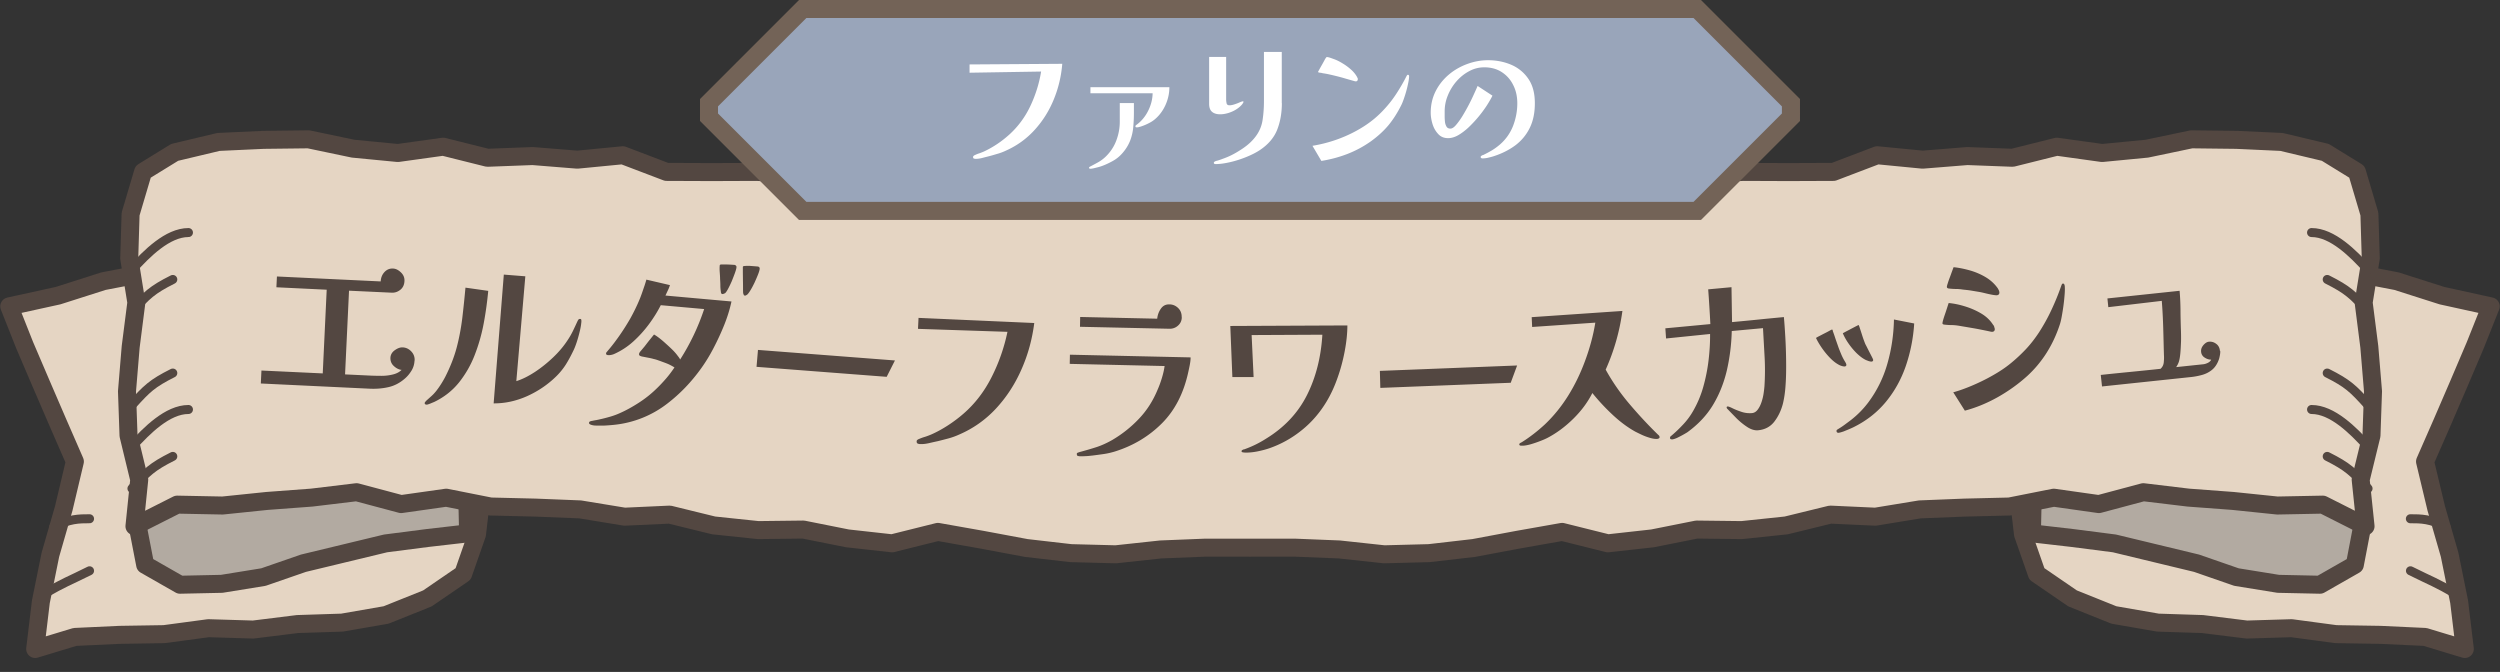 <svg xmlns="http://www.w3.org/2000/svg" viewBox="0 0 277.78 74.66"><rect x="0" y="0" width="277.78" height="74.66" fill="#333333" stroke="none"/><defs><clipPath id="clippath"><rect class="cls-3" y="12.93" width="277.78" height="61.73"/></clipPath><clipPath id="clippath-1"><rect class="cls-3" y="14.45" width="138.89" height="58.69"/></clipPath><clipPath id="clippath-2"><rect class="cls-3" x="138.89" y="14.45" width="138.89" height="58.69"/></clipPath><style>.cls-2,.cls-3,.cls-4,.cls-5,.cls-7{stroke-width:0}.cls-10,.cls-2{fill:#e5d5c3}.cls-10,.cls-11{stroke:#534741;stroke-linecap:round;stroke-linejoin:round}.cls-11,.cls-3{fill:none}.cls-11{stroke-width:2px}.cls-4{fill:#fff}.cls-5{fill:gray;mix-blend-mode:multiply;opacity:.5}.cls-7{fill:#534741}</style></defs><g style="isolation:isolate"><g id="Layer_2" data-name="Layer 2"><g id="_デザイン" data-name="デザイン"><g clip-path="url(#clippath)"><g><g><g id="_リピートミラー_" data-name="&amp;lt;リピートミラー&amp;gt;"><g clip-path="url(#clippath-1)"><g><polygon class="cls-2" points="53 59.37 51.46 63.77 47.49 66.49 42.9 68.33 38.01 69.18 33.05 69.34 28.13 69.95 23.16 69.8 18.23 70.46 13.28 70.54 8.33 70.77 3.91 72.11 4.54 66.86 5.6 61.63 7.08 56.5 8.32 51.28 6.44 46.97 4.59 42.68 2.75 38.38 1.03 34.04 6.45 32.85 11.5 31.24 16.7 30.24 21.98 29.78 27.22 28.93 32.52 29.12 38.02 29.62 43.54 29.51 49.05 29.16 54.4 28.26 54.38 33.36 54.32 38.57 54.03 43.77 53.78 48.98 53.6 54.19 53 59.37"/><polygon class="cls-11" points="53 59.37 51.46 63.77 47.49 66.49 42.9 68.33 38.01 69.18 33.05 69.34 28.13 69.95 23.16 69.8 18.23 70.46 13.28 70.54 8.33 70.77 3.91 72.11 4.54 66.86 5.6 61.63 7.08 56.5 8.32 51.28 6.44 46.97 4.59 42.68 2.75 38.38 1.03 34.04 6.45 32.85 11.5 31.24 16.7 30.24 21.98 29.78 27.22 28.93 32.52 29.12 38.02 29.62 43.54 29.51 49.05 29.16 54.4 28.26 54.38 33.36 54.32 38.57 54.03 43.77 53.78 48.98 53.6 54.19 53 59.37"/></g><g><polygon class="cls-2" points="15.25 58.22 16.13 62.76 20 64.97 24.64 64.87 29.27 64.12 33.72 62.58 38.28 61.48 42.84 60.38 47.49 59.78 52.01 59.26 51.9 54.24 52.08 49.08 51.57 43.95 50.89 38.81 46.17 39.79 41.56 41.03 36.94 42.21 32.35 43.55 27.91 45.34 23.61 47.44 19.81 50.31 16.56 53.74 15.25 58.22"/><polygon class="cls-5" points="15.25 58.22 16.13 62.76 20 64.97 24.64 64.87 29.27 64.12 33.72 62.58 38.28 61.48 42.84 60.38 47.49 59.78 52.01 59.26 51.9 54.24 52.08 49.08 51.57 43.95 50.89 38.81 46.17 39.79 41.56 41.03 36.94 42.21 32.35 43.55 27.91 45.34 23.61 47.44 19.81 50.31 16.56 53.74 15.25 58.22"/><polygon class="cls-11" points="15.25 58.22 16.13 62.76 20 64.97 24.64 64.87 29.27 64.12 33.72 62.58 38.28 61.48 42.84 60.38 47.49 59.78 52.01 59.26 51.9 54.24 52.08 49.08 51.57 43.95 50.89 38.81 46.17 39.79 41.56 41.03 36.94 42.21 32.35 43.55 27.91 45.34 23.61 47.44 19.81 50.31 16.56 53.74 15.25 58.22"/></g><g><polygon class="cls-2" points="138.89 60.85 133.94 60.85 128.97 61.05 123.97 61.59 118.99 61.46 114.04 60.89 109.12 59.97 104.21 59.1 99.12 60.37 94.17 59.82 89.26 58.84 84.26 58.9 79.3 58.38 74.41 57.18 69.4 57.41 64.47 56.6 59.49 56.4 54.51 56.28 49.58 55.3 44.57 56.01 39.62 54.69 34.63 55.29 29.67 55.66 24.73 56.17 19.69 56.07 14.94 58.47 15.47 53.3 14.28 48.39 14.11 43.48 14.52 38.54 15.15 33.61 14.36 28.71 14.51 23.78 15.9 19.09 19.41 16.93 24.28 15.77 29.28 15.54 34.28 15.48 39.24 16.52 44.21 17 49.24 16.3 54.16 17.53 59.18 17.34 64.15 17.74 69.2 17.25 74.06 19.1 79.07 19.12 84.08 19.1 89.06 19.38 94.05 19.64 98.98 20.76 104.03 20.19 108.97 21.12 113.94 21.55 118.94 21.57 123.91 22.26 128.9 22.63 133.9 22.61 138.89 22.43 143.74 23.26 147.98 25.55 152.13 28.17 154.18 32.66 157.12 36.93 156.53 42.04 156.05 46.92 154.87 51.74 151.6 55.45 147.9 58.4 144.01 61.83 138.89 60.85"/><polygon class="cls-11" points="138.89 60.85 133.94 60.85 128.97 61.05 123.97 61.59 118.99 61.46 114.04 60.89 109.12 59.97 104.21 59.1 99.12 60.37 94.17 59.82 89.26 58.84 84.26 58.9 79.3 58.38 74.41 57.18 69.4 57.41 64.47 56.6 59.49 56.4 54.51 56.28 49.58 55.3 44.57 56.01 39.62 54.69 34.63 55.29 29.67 55.66 24.73 56.17 19.69 56.07 14.94 58.47 15.47 53.3 14.28 48.39 14.11 43.48 14.52 38.54 15.15 33.61 14.36 28.71 14.51 23.78 15.9 19.09 19.41 16.93 24.28 15.77 29.28 15.54 34.28 15.48 39.24 16.52 44.21 17 49.24 16.3 54.16 17.53 59.18 17.34 64.15 17.74 69.2 17.25 74.06 19.1 79.07 19.12 84.08 19.1 89.06 19.38 94.05 19.64 98.98 20.76 104.03 20.19 108.97 21.12 113.94 21.55 118.94 21.57 123.91 22.26 128.9 22.63 133.9 22.61 138.89 22.43 143.74 23.26 147.98 25.55 152.13 28.17 154.18 32.66 157.12 36.93 156.53 42.04 156.05 46.92 154.87 51.74 151.6 55.45 147.9 58.4 144.01 61.83 138.89 60.85"/></g><path class="cls-10" d="M14.66 29.99c1.65-1.83 3.97-4.15 6.28-4.15M4.94 65.99c2.12-1.27 2.7-1.41 5.01-2.57M14.66 49.65c1.65-1.83 3.97-4.15 6.28-4.15M14.66 34.62c1.65-1.83 2.23-2.41 4.54-3.57M14.66 45.02c1.65-1.83 2.23-2.41 4.54-3.57M14.66 54.28c1.65-1.83 2.23-2.41 4.54-3.57M5.96 58.58c1.68-.94 2.83-.94 3.99-.94"/></g></g><g id="_リピートミラー_-2" data-name="&amp;lt;リピートミラー&amp;gt;"><g clip-path="url(#clippath-2)"><g><polygon class="cls-2" points="224.78 59.37 226.32 63.77 230.29 66.49 234.88 68.33 239.77 69.18 244.73 69.34 249.65 69.95 254.62 69.8 259.55 70.46 264.5 70.54 269.45 70.77 273.87 72.11 273.24 66.86 272.18 61.63 270.7 56.5 269.45 51.28 271.34 46.97 273.19 42.68 275.02 38.38 276.75 34.04 271.33 32.85 266.28 31.24 261.08 30.24 255.8 29.78 250.56 28.93 245.26 29.12 239.75 29.62 234.23 29.51 228.73 29.16 223.38 28.26 223.4 33.36 223.46 38.57 223.74 43.77 223.99 48.98 224.18 54.19 224.78 59.37"/><polygon class="cls-11" points="224.78 59.37 226.32 63.77 230.29 66.49 234.88 68.33 239.77 69.18 244.73 69.34 249.65 69.95 254.62 69.8 259.55 70.46 264.5 70.54 269.45 70.77 273.87 72.11 273.24 66.86 272.18 61.63 270.7 56.5 269.45 51.28 271.34 46.97 273.19 42.68 275.02 38.38 276.75 34.04 271.33 32.85 266.28 31.24 261.08 30.24 255.8 29.78 250.56 28.93 245.26 29.12 239.75 29.62 234.23 29.51 228.73 29.16 223.38 28.26 223.4 33.36 223.46 38.57 223.74 43.77 223.99 48.98 224.18 54.19 224.78 59.37"/></g><g><polygon class="cls-2" points="262.52 58.22 261.65 62.76 257.78 64.97 253.14 64.87 248.5 64.12 244.06 62.58 239.5 61.48 234.94 60.38 230.28 59.78 225.77 59.26 225.88 54.24 225.7 49.08 226.21 43.95 226.89 38.81 231.6 39.79 236.22 41.03 240.84 42.21 245.43 43.55 249.87 45.34 254.16 47.44 257.97 50.31 261.22 53.74 262.52 58.22"/><polygon class="cls-5" points="262.52 58.22 261.65 62.76 257.78 64.97 253.14 64.87 248.5 64.12 244.06 62.58 239.5 61.48 234.94 60.38 230.28 59.78 225.77 59.26 225.88 54.24 225.7 49.08 226.21 43.95 226.89 38.81 231.6 39.79 236.22 41.03 240.84 42.21 245.43 43.55 249.87 45.34 254.16 47.44 257.97 50.31 261.22 53.74 262.52 58.22"/><polygon class="cls-11" points="262.52 58.22 261.65 62.76 257.78 64.97 253.14 64.87 248.5 64.12 244.06 62.58 239.5 61.48 234.94 60.38 230.28 59.78 225.77 59.26 225.88 54.24 225.7 49.08 226.21 43.95 226.89 38.81 231.6 39.79 236.22 41.03 240.84 42.21 245.43 43.55 249.87 45.34 254.16 47.44 257.97 50.31 261.22 53.74 262.52 58.22"/></g><g><polygon class="cls-2" points="138.89 60.85 143.84 60.85 148.81 61.05 153.81 61.59 158.79 61.46 163.74 60.89 168.65 59.97 173.57 59.1 178.66 60.37 183.61 59.82 188.52 58.84 193.52 58.9 198.47 58.38 203.37 57.18 208.38 57.41 213.31 56.6 218.29 56.4 223.27 56.28 228.2 55.3 233.21 56.01 238.15 54.69 243.15 55.29 248.11 55.66 253.04 56.17 258.09 56.07 262.84 58.47 262.3 53.3 263.5 48.39 263.67 43.48 263.26 38.54 262.63 33.61 263.42 28.71 263.27 23.78 261.88 19.09 258.37 16.93 253.5 15.77 248.5 15.54 243.5 15.48 238.54 16.52 233.57 17 228.54 16.3 223.62 17.53 218.6 17.34 213.62 17.74 208.58 17.25 203.72 19.1 198.71 19.12 193.7 19.1 188.72 19.38 183.72 19.64 178.8 20.76 173.75 20.19 168.81 21.12 163.83 21.55 158.83 21.57 153.87 22.26 148.88 22.63 143.88 22.61 138.89 22.43 134.04 23.26 129.8 25.55 125.65 28.17 123.6 32.66 120.66 36.93 121.25 42.04 121.73 46.92 122.91 51.74 126.18 55.45 129.88 58.4 133.77 61.83 138.89 60.85"/><polygon class="cls-11" points="138.89 60.85 143.84 60.85 148.81 61.05 153.81 61.59 158.79 61.46 163.74 60.89 168.65 59.97 173.57 59.1 178.66 60.37 183.61 59.82 188.52 58.84 193.52 58.9 198.47 58.38 203.37 57.18 208.38 57.41 213.31 56.6 218.29 56.4 223.27 56.28 228.2 55.3 233.21 56.01 238.15 54.69 243.15 55.29 248.11 55.66 253.04 56.17 258.09 56.07 262.84 58.47 262.3 53.3 263.5 48.39 263.67 43.48 263.26 38.54 262.63 33.61 263.42 28.71 263.27 23.78 261.88 19.09 258.37 16.93 253.5 15.77 248.5 15.54 243.5 15.48 238.54 16.52 233.57 17 228.54 16.3 223.62 17.53 218.6 17.34 213.62 17.74 208.58 17.25 203.72 19.1 198.71 19.12 193.7 19.1 188.72 19.38 183.72 19.64 178.8 20.76 173.75 20.19 168.81 21.12 163.83 21.55 158.83 21.57 153.87 22.26 148.88 22.63 143.88 22.61 138.89 22.43 134.04 23.26 129.8 25.55 125.65 28.17 123.6 32.66 120.66 36.93 121.25 42.04 121.73 46.92 122.91 51.74 126.18 55.45 129.88 58.4 133.77 61.83 138.89 60.85"/></g><path class="cls-10" d="M263.12 29.99c-1.65-1.83-3.97-4.15-6.28-4.15M272.84 65.99c-2.12-1.27-2.7-1.41-5.01-2.57M263.12 49.65c-1.65-1.83-3.97-4.15-6.28-4.15M263.12 34.62c-1.65-1.83-2.23-2.41-4.54-3.57M263.12 45.02c-1.65-1.83-2.23-2.41-4.54-3.57M263.12 54.28c-1.65-1.83-2.23-2.41-4.54-3.57M271.81 58.58c-1.68-.94-2.83-.94-3.99-.94"/></g></g></g><g><path class="cls-7" d="M46.06 40.06c-.02.41-.13.79-.34 1.13-.21.34-.45.63-.73.87-.56.49-1.17.81-1.85.96-.67.15-1.35.2-2.03.17l-12.13-.58.07-1.44 6.81.32.44-9.3-5.59-.27.06-1.2 11.53.55c.02-.41.16-.76.42-1.04s.58-.41.95-.39c.31.01.6.16.88.43s.41.59.39.96c-.02.41-.17.74-.46.97-.29.23-.61.34-.97.32l-4.73-.22-.44 9.3 2.96.14c.31.01.67.02 1.1.02.43 0 .84-.05 1.25-.15.41-.1.73-.27.97-.51-.29-.03-.58-.17-.85-.42-.28-.25-.4-.56-.39-.93.02-.34.18-.62.49-.84.31-.22.61-.33.89-.31.35.02.66.16.93.44s.4.62.38 1.02zM54.25 32.31c-.11 1.17-.27 2.37-.5 3.6-.23 1.24-.57 2.42-1.01 3.55a11.6 11.6 0 01-1.75 3.05c-.73.9-1.63 1.61-2.72 2.14-.06.03-.2.08-.43.18-.23.09-.38.14-.44.13-.05 0-.1-.02-.15-.04s-.06-.08-.06-.15c0-.03.03-.08.09-.15.06-.07.1-.11.11-.12l.57-.51c.18-.16.35-.35.52-.56.37-.48.71-1.01 1.01-1.59.55-1.09.97-2.16 1.25-3.21.28-1.06.48-2.13.62-3.23.13-1.1.25-2.24.36-3.44l2.54.36zm10.34 3.51c-.02.28-.08.63-.18 1.03-.1.41-.21.81-.34 1.2s-.26.72-.39.97c-.26.54-.53 1.04-.82 1.5-.29.45-.64.89-1.06 1.3-.94.92-2.02 1.65-3.24 2.2-1.22.54-2.46.81-3.71.8l1.13-14.31 2.39.19-1 11.65c.67-.21 1.36-.56 2.08-1.03.71-.47 1.38-1.01 2.01-1.61.63-.6 1.15-1.22 1.56-1.84.24-.35.45-.71.63-1.08.18-.37.35-.74.53-1.13.05-.09.09-.15.12-.18.04-.03.1-.05.19-.04.07 0 .1.06.11.16v.22zM81.27 33.52c-.17.8-.43 1.66-.79 2.56-.36.9-.77 1.78-1.21 2.62-.44.85-.9 1.58-1.35 2.21-1.1 1.54-2.36 2.85-3.77 3.93a11.546 11.546 0 01-5.88 2.36c-.38.04-.77.07-1.17.09h-.52c-.2 0-.37 0-.5-.01a1.57 1.57 0 01-.43-.09c-.14-.05-.21-.12-.2-.21 0-.07.05-.13.12-.16.08-.03.16-.05.24-.06.15-.03.29-.06.43-.08.14-.03.27-.05.41-.09.38-.08.76-.18 1.14-.29.38-.11.74-.24 1.09-.4.68-.3 1.39-.69 2.13-1.17s1.38-1 1.93-1.54c.37-.35.72-.73 1.06-1.12.34-.39.65-.81.94-1.24-.06-.05-.19-.12-.37-.22-.19-.1-.34-.17-.45-.21-.09-.04-.23-.09-.42-.16-.19-.07-.38-.14-.58-.21a3.2 3.2 0 00-.48-.14c-.13-.04-.33-.09-.6-.14-.27-.05-.5-.1-.68-.13-.17-.04-.27-.09-.31-.13-.04-.04-.05-.1-.04-.17 0-.07.07-.19.2-.34.13-.15.27-.32.42-.5.17-.22.36-.47.57-.73.21-.26.37-.46.47-.58.22.12.42.27.62.42.2.16.43.35.69.59.17.15.4.36.68.63s.49.52.65.74c.05.06.1.13.15.2s.09.14.11.2a24.812 24.812 0 002.67-5.61l-4.82-.43c-.36.71-.8 1.42-1.32 2.12-.52.7-1.1 1.34-1.74 1.92a8.05 8.05 0 01-2.07 1.36c-.1.05-.22.09-.36.12-.14.03-.27.04-.38.03-.03 0-.07-.02-.13-.04-.06-.03-.08-.07-.08-.13 0-.07.03-.13.07-.17s.07-.08.1-.12c.42-.48.84-1.03 1.27-1.64s.83-1.24 1.22-1.91c.42-.75.78-1.49 1.08-2.22.07-.16.15-.38.25-.66s.19-.56.29-.84c.09-.28.16-.5.2-.66l2.62.61c-.06.19-.13.38-.22.56-.09.19-.18.39-.28.6l7.35.66zm.56-3.81c-.01.13-.07.34-.17.62-.1.28-.22.58-.35.91-.14.32-.28.61-.42.87s-.26.42-.34.48c-.04.01-.09.03-.14.05-.05.03-.1.04-.15.03-.09 0-.15-.09-.16-.24-.03-.21-.06-.45-.06-.73 0-.28-.02-.52-.03-.73 0-.21-.02-.45-.04-.73-.02-.28-.02-.52 0-.73 0-.07.05-.11.13-.12.19-.01.44-.01.74 0 .31.01.55.03.74.04.07 0 .13.03.18.08.06.05.08.11.07.19zm2.58.16c-.01.13-.07.34-.18.62s-.24.58-.39.91c-.16.33-.31.62-.46.86-.15.25-.27.4-.35.47-.04.03-.08.05-.13.08-.04.03-.09.04-.14.03-.07 0-.11-.03-.12-.08-.02-.05-.04-.1-.06-.16-.01-.03-.02-.18-.02-.46s0-.6-.01-.96c0-.36-.01-.7-.01-.99v-.51c0-.07.05-.11.13-.12.23-.02.48-.03.74-.01.27.02.52.04.76.06.17.02.25.1.24.27zM99.44 40.05l-.92 1.82-14.46-1.11.16-1.88 15.21 1.17zM114.92 35.88c-.23 1.81-.7 3.54-1.43 5.18-.72 1.64-1.67 3.09-2.83 4.34a12.037 12.037 0 01-4.1 2.89c-.37.17-.76.31-1.16.42-.41.11-.8.21-1.2.31-.28.06-.61.13-.98.22-.37.08-.7.12-1 .1-.09 0-.18-.02-.26-.06-.08-.03-.11-.12-.11-.25 0-.06.03-.11.08-.15s.09-.07.13-.08c.25-.11.49-.2.74-.27.24-.08.48-.17.71-.27.63-.28 1.24-.62 1.84-1.01.6-.39 1.17-.82 1.7-1.28 1.29-1.12 2.33-2.48 3.14-4.09a20.16 20.16 0 001.75-5.01l-9.94-.33.06-1.22 12.85.57zM132.29 39.73c0 .27-.04.54-.09.81-.05.27-.11.54-.17.81-.51 2.34-1.48 4.24-2.93 5.69-1.45 1.45-3.19 2.49-5.23 3.13-.4.12-.81.22-1.24.28s-.85.12-1.27.17c-.21.02-.43.05-.64.06s-.43.02-.66.02c-.12 0-.22-.02-.3-.04-.08-.02-.12-.11-.11-.26 0-.04.04-.08.13-.11s.14-.05.17-.06c.67-.18 1.29-.36 1.85-.54.56-.18 1.16-.45 1.78-.8 1.09-.64 2.08-1.42 2.96-2.35.88-.92 1.58-2.01 2.1-3.28.15-.34.31-.76.46-1.26.15-.5.25-.94.3-1.33l-10.54-.24.02-1.02 13.4.3zm-.98-4.49c0 .39-.15.7-.42.94s-.58.35-.91.35l-9.98-.22.02-1.09 8.56.19c.04-.4.17-.77.4-1.1.23-.34.55-.5.95-.49.37 0 .7.14.97.4s.41.6.4 1.03zM149.71 36.14c0 .93-.11 1.9-.3 2.9s-.45 1.98-.79 2.93c-.33.95-.73 1.82-1.2 2.61-.75 1.26-1.68 2.34-2.78 3.22-1.1.89-2.31 1.56-3.61 2.01-.41.14-.84.25-1.28.34-.44.09-.88.14-1.32.14-.04 0-.13 0-.27-.02-.14-.01-.21-.06-.21-.13s.05-.13.14-.16c.03-.03.05-.04.08-.04s.06 0 .1-.02c.81-.29 1.61-.67 2.39-1.17 2.03-1.24 3.55-2.85 4.55-4.83s1.57-4.23 1.72-6.73l-7.86.04.22 4.67h-2.36l-.23-5.68 13-.06zM168.57 40.61l-.71 1.92-14.49.57-.05-1.89 15.25-.6zM184.4 48.55c0 .07-.02.13-.08.16s-.12.05-.19.06c-.2.01-.46-.02-.77-.11s-.62-.2-.92-.34c-.3-.14-.54-.26-.74-.36-.88-.49-1.73-1.13-2.56-1.91a23.1 23.1 0 01-2.21-2.38c-.53 1.05-1.25 2.01-2.15 2.89-.9.88-1.84 1.57-2.83 2.09-.19.1-.46.22-.8.35-.34.13-.68.25-1.02.35-.34.1-.62.15-.85.17h-.26c-.13 0-.2-.05-.21-.12 0-.07.03-.13.1-.17.07-.04.13-.07.17-.09.45-.28.89-.59 1.33-.93s.85-.69 1.24-1.05c.98-.93 1.84-1.99 2.59-3.19.75-1.2 1.36-2.47 1.85-3.79.26-.69.49-1.4.69-2.13.2-.73.36-1.47.48-2.2l-7.02.48-.05-1.09 10.08-.69c-.31 2.28-.93 4.45-1.86 6.52.75 1.36 1.64 2.64 2.67 3.85s2.08 2.34 3.16 3.39c.1.07.15.15.16.26zM198.21 35.22c.06.63.11 1.38.16 2.24.05.86.08 1.75.09 2.67.01.92 0 1.8-.06 2.63-.05.83-.16 1.54-.31 2.14-.2.75-.52 1.4-.95 1.96-.44.56-1.04.88-1.81.95-.37.03-.77-.09-1.2-.37a7.53 7.53 0 01-1.22-1c-.38-.39-.7-.72-.96-.99a.277.277 0 01-.1-.17c0-.07.03-.11.11-.12.08 0 .26.06.54.2s.61.27 1 .4.77.17 1.16.14c.25-.02.46-.15.63-.37.17-.22.31-.49.42-.81.11-.31.19-.64.24-.96.05-.32.08-.6.1-.82.07-1.08.08-2.16.02-3.24l-.18-3.24-3.47.32c-.04 1.54-.23 3-.55 4.39-.33 1.39-.84 2.67-1.54 3.83s-1.66 2.17-2.86 3.04a13.098 13.098 0 01-1.14.62c-.21.09-.39.15-.52.16-.05 0-.11 0-.16-.02s-.09-.06-.09-.14c0-.07.01-.13.06-.17.05-.04.09-.08.13-.11.45-.38.88-.8 1.3-1.25.42-.45.78-.94 1.08-1.47.47-.82.85-1.7 1.12-2.66.27-.96.47-1.94.59-2.95.12-1.01.18-1.99.17-2.94l-4.89.5-.08-1.13 5-.47c-.03-.65-.07-1.3-.11-1.94s-.08-1.28-.13-1.92l2.59-.24.06 3.88c.97-.09 1.93-.18 2.9-.28.96-.1 1.92-.19 2.88-.28zM205.15 40.52c.01.12-.05.18-.18.2-.08 0-.2-.01-.35-.06s-.27-.1-.34-.15c-.3-.16-.62-.41-.95-.75-.33-.34-.64-.72-.92-1.13-.28-.41-.49-.77-.63-1.08.04-.03.15-.1.33-.19.18-.09.38-.2.6-.31s.41-.21.57-.3.25-.13.27-.13c.04 0 .07.02.08.06.01.04.02.08.02.11.1.27.2.55.29.84.1.29.2.57.3.86.1.29.22.58.35.89.13.31.28.59.45.86.03.06.06.11.08.16.02.05.03.1.04.14zm7.54-4.58a18.05 18.05 0 01-.93 4.72c-.51 1.48-1.24 2.8-2.19 3.96s-2.12 2.09-3.53 2.8c-.11.06-.29.14-.52.24-.23.1-.46.19-.68.28-.23.08-.41.13-.54.15-.05 0-.1 0-.15-.03-.05-.02-.08-.07-.09-.15 0-.06 0-.11.04-.14.04-.03.07-.06.11-.08.25-.15.5-.31.73-.48s.47-.35.71-.53c.72-.56 1.36-1.2 1.92-1.94a13.19 13.19 0 002.14-4.33c.46-1.6.7-3.24.73-4.91l2.24.44zm-4.56 4.04c.01.12-.05.18-.18.2-.08 0-.2-.02-.35-.07-.15-.06-.27-.1-.34-.14-.33-.17-.65-.42-.98-.74-.32-.32-.62-.68-.89-1.07s-.48-.77-.63-1.13c.06-.04.18-.1.36-.2.18-.09.37-.19.57-.3.2-.1.38-.2.54-.28.16-.08.24-.13.26-.13.03 0 .04.01.06.05a.3.3 0 00.04.1c.1.32.21.64.31.96.1.32.22.65.35.98.05.1.15.28.28.55.14.27.27.53.4.78s.2.4.2.45zM221.64 36.48c.03.24-.06.37-.28.39-.03 0-.11 0-.26-.04-.14-.03-.24-.05-.28-.06-.54-.11-1.07-.22-1.6-.31l-1.59-.27c-.26-.04-.52-.07-.78-.07s-.53-.02-.8-.05c-.06 0-.1-.02-.15-.04a.123.123 0 01-.07-.11c0-.04.02-.17.08-.38s.14-.45.23-.71c.09-.26.17-.51.24-.73.07-.22.12-.37.14-.43.56.05 1.15.17 1.77.36.63.19 1.22.44 1.79.77.57.33 1.03.75 1.37 1.28.09.09.15.23.17.41zm.51-4.04c.03.22-.07.34-.28.37-.08 0-.25-.01-.52-.06-.27-.05-.54-.11-.82-.18-.28-.07-.48-.11-.6-.13l-.9-.15c-.3-.05-.6-.08-.9-.11-.26-.04-.52-.07-.78-.07s-.53-.02-.8-.05c-.04 0-.09-.02-.14-.04-.05-.02-.08-.06-.09-.14 0-.04.02-.17.09-.37.06-.2.14-.43.24-.69.1-.26.18-.5.26-.71.08-.22.13-.36.16-.42.54.05 1.13.17 1.75.34.62.17 1.22.42 1.78.75s1.02.75 1.38 1.26c.03.06.07.12.1.19.04.07.06.14.07.22zm7.26-.73c.03.24.03.55 0 .95-.03.4-.07.82-.13 1.27-.06.45-.13.87-.2 1.26s-.15.7-.23.93c-.75 2.25-1.94 4.13-3.58 5.64-.98.89-2.08 1.68-3.28 2.36-1.21.68-2.43 1.18-3.67 1.51l-1.29-2.04c.66-.18 1.38-.44 2.15-.77s1.53-.7 2.26-1.12c.74-.42 1.37-.84 1.91-1.28.61-.49 1.19-1.03 1.73-1.6s1.03-1.21 1.48-1.89c.52-.81.99-1.65 1.39-2.52.41-.87.77-1.76 1.09-2.68.02-.05.04-.09.06-.14.02-.05.06-.07.11-.08.07 0 .11.01.14.06.03.05.04.1.05.14zM246.69 38.98c.02.15 0 .32-.04.53-.04.21-.08.38-.14.52-.18.47-.43.83-.76 1.09-.33.26-.7.44-1.11.55-.41.11-.83.19-1.25.23l-9.83 1.04-.14-1.28c1.1-.12 2.21-.23 3.32-.34 1.11-.11 2.22-.22 3.32-.34.21-.19.33-.42.36-.71.03-.29.04-.56.02-.83-.03-1.01-.05-2.02-.08-3.02s-.08-2-.16-2.99l-5.94.7-.1-.97 8.02-.85c.06.68.09 1.36.1 2.06 0 .69.02 1.39.04 2.08.02.49.03.98.02 1.47-.02.49-.04.98-.09 1.46-.03.27-.07.52-.13.74-.06.22-.17.45-.32.67l3.04-.32c.15-.02.31-.07.49-.16s.3-.21.36-.35c-.23 0-.46-.06-.71-.22a.819.819 0 01-.41-.65c-.03-.27.06-.51.25-.74.2-.23.4-.36.61-.38.29-.03.56.04.81.23.25.18.39.44.42.78z"/></g></g></g><g><g stroke-width="0"><polygon points="89.19 23.44 78.78 13.03 78.78 11.41 89.19 1 188.59 1 199 11.41 199 13.03 188.59 23.44 89.19 23.44" fill="#99a5ba"/><path d="M188.17 2l4.91 4.91 4.91 4.91v.79l-4.91 4.91-4.91 4.91H89.6l-4.91-4.91-4.91-4.91v-.79l4.91-4.91L89.6 2h98.57m.83-2H88.78l-11 11v2.44l11 11H189l11-11V11L189 0z" fill="#736357"/></g><g><path class="cls-4" d="M118.03 7.09c-.11 1.37-.42 2.68-.93 3.93-.51 1.26-1.21 2.38-2.09 3.36a9.49 9.49 0 01-3.16 2.32c-.29.14-.59.26-.91.36-.32.09-.63.19-.94.27-.22.06-.48.12-.78.2-.29.08-.56.12-.79.12-.08 0-.14-.01-.21-.03s-.1-.08-.1-.18c0-.04.02-.08.06-.12.04-.03.07-.06.1-.07.19-.09.38-.17.58-.23.19-.07.38-.14.56-.23.49-.23.97-.51 1.43-.82s.9-.66 1.3-1.02c.98-.89 1.76-1.95 2.34-3.18.58-1.23.98-2.51 1.19-3.82l-7.95.13v-.92l10.29-.07zM125.99 12.58c0 .57-.03 1.11-.08 1.62s-.17 1-.35 1.46a4.7 4.7 0 01-.85 1.36c-.31.36-.67.65-1.09.88s-.84.43-1.28.58c-.06.02-.18.06-.34.1l-.48.12c-.16.03-.27.05-.34.05-.04 0-.08 0-.12-.02s-.06-.05-.06-.09c0-.03.03-.07.1-.12.33-.17.65-.34.95-.51.3-.17.59-.39.86-.66.5-.5.88-1.08 1.13-1.75.25-.67.38-1.36.38-2.07v-2.08h1.57v1.13zm3.94-2.87c0 .56-.1 1.1-.3 1.64a4.7 4.7 0 01-.84 1.44c-.29.33-.6.6-.94.79-.34.19-.71.36-1.12.49-.08.02-.15.04-.22.06-.07.02-.15.02-.24.02-.08 0-.11-.04-.11-.12 0-.04.02-.08.05-.11s.06-.05.08-.06c.53-.39.96-.9 1.28-1.54.32-.64.49-1.29.5-1.96h-6.91v-.67h8.78zM138.16 11.33s-.01.07-.04.11c-.03.04-.05.07-.07.11-.17.22-.4.42-.68.6s-.58.31-.9.41c-.31.09-.61.14-.89.14-.38 0-.69-.09-.9-.27-.22-.18-.33-.48-.33-.9v-5.2h1.89v4.72c0 .14.02.29.05.43.03.14.14.22.32.22.17 0 .36-.04.57-.11s.4-.14.57-.22c.17-.07.28-.11.34-.11s.08.02.08.07zm4.27.13c0 1.11-.18 2.1-.53 2.98-.35.87-.99 1.62-1.92 2.24-.41.27-.9.52-1.49.76s-1.18.43-1.78.57c-.6.14-1.14.22-1.62.22-.04 0-.09 0-.14-.02a.12.12 0 01-.08-.12c0-.04.02-.08.06-.11.04-.03.07-.05.1-.06.05-.02.1-.04.14-.05.04-.01.08-.02.13-.03.18-.06.35-.11.52-.18.17-.06.33-.12.5-.19.57-.23 1.15-.56 1.76-.97.61-.41 1.1-.87 1.47-1.38.41-.56.66-1.18.75-1.87.1-.69.14-1.37.14-2.03V5.77h1.98v5.7zM156.57 8.46c0 .18-.03.41-.09.71-.06.29-.13.61-.22.93-.09.33-.19.63-.29.92-.1.28-.19.51-.28.68-.43.86-.9 1.59-1.42 2.22-.52.62-1.16 1.21-1.93 1.77-.83.59-1.71 1.06-2.64 1.42-.93.36-1.89.61-2.88.77l-.99-1.68c.97-.16 1.94-.41 2.91-.77.97-.36 1.89-.81 2.77-1.37.88-.56 1.65-1.21 2.32-1.95.5-.54.95-1.12 1.35-1.74.4-.62.77-1.25 1.1-1.91.02-.03.04-.07.06-.1.02-.03.05-.05.1-.05.08 0 .13.06.13.17zm-5.71.35c0 .16-.08.23-.22.23h-.06c-.02 0-.04-.01-.06-.02-.43-.12-.86-.24-1.29-.37-.43-.12-.87-.23-1.3-.33-.15-.03-.3-.07-.46-.1-.16-.03-.32-.06-.48-.08-.07-.02-.15-.04-.22-.05l-.24-.03c-.05-.03-.08-.06-.08-.08.16-.29.29-.53.4-.72.11-.19.2-.36.29-.52.08-.16.14-.25.16-.28.02-.02.04-.05.06-.08a.09.09 0 01.08-.04c.08 0 .22.03.42.1s.33.12.42.15c.29.11.59.26.91.46.32.19.62.41.9.66.28.24.5.51.66.78l.08.16c.03.06.05.12.05.18zM170.54 11.48c0 1.06-.19 1.97-.57 2.74-.38.77-.91 1.41-1.6 1.93-.69.51-1.5.92-2.44 1.22-.19.06-.39.11-.61.16-.21.05-.42.07-.61.07a.22.22 0 01-.13-.04c-.04-.03-.06-.06-.06-.11 0-.08.04-.13.11-.15a.37.37 0 01.18-.08c.33-.16.65-.33.97-.52.31-.19.61-.41.89-.65.65-.57 1.13-1.25 1.45-2.06.31-.81.47-1.64.47-2.51 0-.76-.15-1.44-.46-2.04-.3-.61-.73-1.08-1.27-1.43-.54-.35-1.19-.53-1.94-.53-.59 0-1.15.14-1.68.43-.53.28-1 .66-1.41 1.13-.41.47-.73 1-.96 1.57-.24.58-.35 1.17-.35 1.77v.6c0 .14.01.32.03.53.02.21.08.39.17.55.09.16.24.23.44.23.18 0 .39-.13.62-.4s.48-.61.73-1.02a22.374 22.374 0 001.31-2.51c.17-.37.29-.64.36-.81l1.65 1.08c-.15.31-.36.67-.62 1.08a13.726 13.726 0 01-2.02 2.43c-.38.36-.77.65-1.16.88-.39.22-.77.33-1.13.33-.45 0-.82-.15-1.1-.46-.29-.31-.5-.68-.63-1.11-.13-.43-.2-.85-.2-1.25 0-.87.18-1.66.54-2.38.36-.72.85-1.33 1.46-1.85s1.3-.91 2.06-1.19c.76-.28 1.53-.42 2.3-.42.96 0 1.83.18 2.62.52.79.35 1.42.88 1.89 1.58.47.7.7 1.59.7 2.67z"/></g></g></g></g></g></svg>